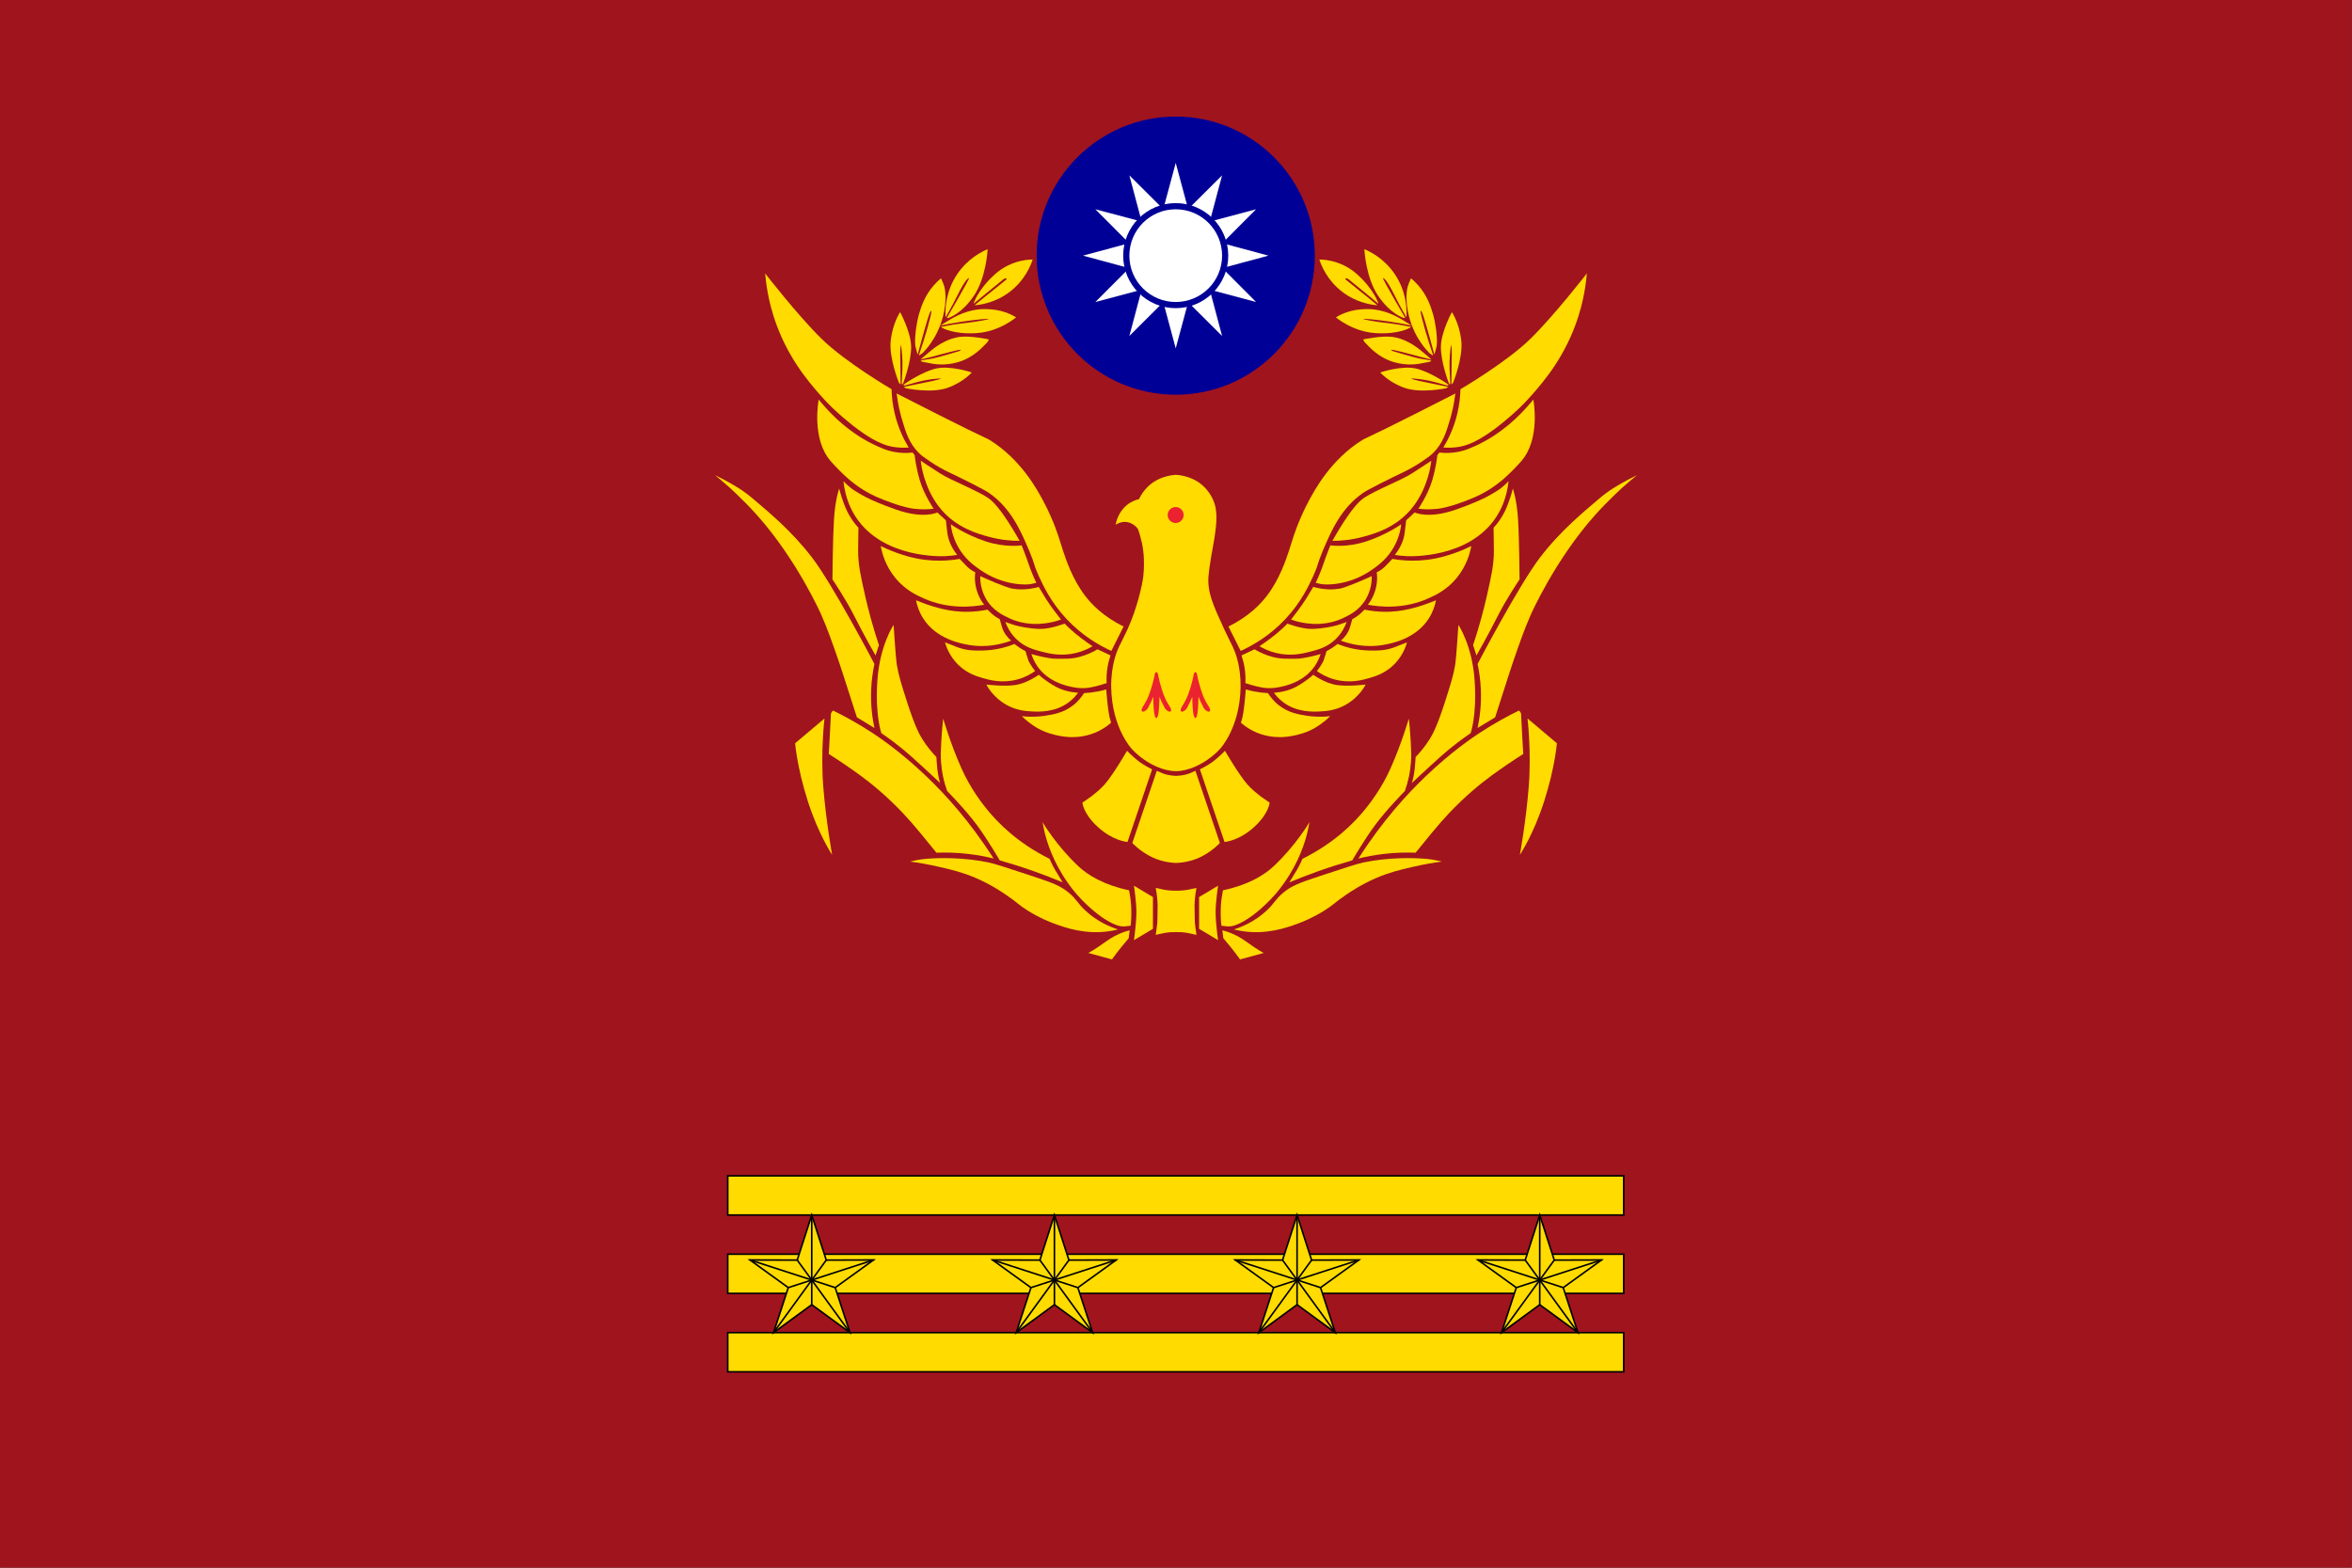 ﻿<?xml version="1.0" encoding="UTF-8" standalone="no"?>
<!-- Creator: CorelDRAW -->

<svg
   xmlns:dc="http://purl.org/dc/elements/1.1/"
   xmlns:cc="http://creativecommons.org/ns#"
   xmlns:rdf="http://www.w3.org/1999/02/22-rdf-syntax-ns#"
   xmlns:svg="http://www.w3.org/2000/svg"
   xmlns="http://www.w3.org/2000/svg"
   xmlns:sodipodi="http://sodipodi.sourceforge.net/DTD/sodipodi-0.dtd"
   xmlns:inkscape="http://www.inkscape.org/namespaces/inkscape"
   xml:space="preserve"
   x="-1488.186"
   y="992.124"
   width="750"
   height="500"
   viewBox="-16535 0 8333.106 5555.757"
   id="svg2"
   version="1.1"
   inkscape:version="0.92.1 r15371"
   sodipodi:docname="警察機關首長旗-三線四星.svg"
   inkscape:export-filename="C:\"
   inkscape:export-xdpi="48.383999"
   inkscape:export-ydpi="48.383999"><rect x="-16535" y="0" width="8333.106" height="5555.757" fill="#333333" stroke="none"/><sodipodi:namedview
     pagecolor="#ffffff"
     bordercolor="#666666"
     borderopacity="1"
     objecttolerance="10"
     gridtolerance="10"
     guidetolerance="10"
     inkscape:pageopacity="0"
     inkscape:pageshadow="2"
     inkscape:window-width="1920"
     inkscape:window-height="1027"
     id="namedview176"
     showgrid="false"
     inkscape:zoom="1"
     inkscape:cx="264.26027"
     inkscape:cy="247.24232"
     inkscape:window-x="-8"
     inkscape:window-y="-8"
     inkscape:window-maximized="1"
     inkscape:current-layer="svg2"
     fit-margin-top="0"
     fit-margin-left="0"
     fit-margin-right="0"
     fit-margin-bottom="0" /><defs
     id="defs4"><style
       type="text/css"
       id="style6">
   
    .str2 {stroke:#1F1A17;stroke-width:3}
    .str3 {stroke:#1F1A17;stroke-width:3}
    .str1 {stroke:#9D2A35;stroke-width:28}
    .str0 {stroke:#9D2A35;stroke-width:79}
    .fil4 {fill:none}
    .fil3 {fill:#FFFFFF}
    .fil1 {fill:#FCDB00}
    .fil2 {fill:#282175}
    .fil0 {fill:#9D2A35}
   
  </style><style
       id="style6-4"
       type="text/css">
   
    .str1 {stroke:#9D2A35;stroke-width:39}
    .str0 {stroke:#9D2A35;stroke-width:98}
    .fil3 {fill:#FFFFFF}
    .fil1 {fill:#FCDB00}
    .fil2 {fill:#282175}
    .fil0 {fill:#9D2A35}
   
  </style><clipPath
       id="clipPath26"
       clipPathUnits="userSpaceOnUse"><path
         inkscape:connector-curvature="0"
         id="path24"
         d="M 0,841.89 H 595.28 V 0 H 0 Z" /></clipPath></defs><g
     id="¥ªÁJ"
     transform="translate(-1.051,-16491.243)" /><g
     id="¥kÁJ"
     transform="translate(-1.051,-16491.243)" /><g
     id="¥ª¸­"
     transform="translate(-1.051,-16491.243)" /><g
     id="¥k¸­"
     transform="translate(-1.051,-16491.243)" /><g
     id="§ô±a"
     transform="translate(-1.051,-16491.243)" /><g
     id="§À¦Ð"
     transform="translate(-1.051,-16491.243)" /><g
     id="¥k¯Í"
     transform="translate(-1.051,-16491.243)" /><g
     id="¥ª¯Í"
     transform="translate(-1.051,-16491.243)" /><g
     id="ÂF¨­"
     transform="translate(-1.051,-16491.243)" /><rect
     style="fill:#a0141e;fill-opacity:1"
     height="5555.757"
     width="8333.636"
     y="0"
     x="-16536.051"
     class="fil0"
     id="79241400" /><g
     id="g3444"
     transform="matrix(0.252,0,0,0.252,-12369.359,0)"><rect
       id="78811672"
       class="fil1 str2"
       x="-6299"
       y="16536"
       width="12598"
       height="551"
       style="fill:#ffdb00;fill-opacity:1;stroke:#000000;stroke-width:22.223;stroke-miterlimit:4;stroke-opacity:1;stroke-dasharray:none" /><rect
       id="78811760"
       class="fil1 str2"
       x="-6299"
       y="17638"
       width="12598"
       height="551"
       style="fill:#ffdb00;fill-opacity:1;stroke:#000000;stroke-width:22.223;stroke-miterlimit:4;stroke-opacity:1;stroke-dasharray:none" /><rect
       id="78811848"
       class="fil1 str2"
       x="-6299"
       y="18741"
       width="12598"
       height="551"
       style="fill:#ffdb00;fill-opacity:1;stroke:#000000;stroke-width:22.223;stroke-miterlimit:4;stroke-opacity:1;stroke-dasharray:none" /><g
       id="g138"
       style="fill:#ffdb00;fill-opacity:1;stroke:#000000;stroke-width:22.223;stroke-miterlimit:4;stroke-opacity:1;stroke-dasharray:none"><path
         id="78811936"
         class="fil1 str2"
         d="m -5118,17087 204,634 665,-2 -539,389 207,633 -537,-393 -537,393 207,-633 -539,-389 665,2 204,-634 z"
         style="fill:#ffdb00;fill-opacity:1;stroke:#000000;stroke-width:22.223;stroke-miterlimit:4;stroke-opacity:1;stroke-dasharray:none"
         inkscape:connector-curvature="0" /><g
         id="g141"
         style="fill:#ffdb00;fill-opacity:1;stroke:#000000;stroke-width:22.223;stroke-miterlimit:4;stroke-opacity:1;stroke-dasharray:none"><path
           id="78812024"
           class="fil4 str2"
           d="m -5118,17087 0,1261"
           style="fill:#ffdb00;fill-opacity:1;stroke:#000000;stroke-width:22.223;stroke-miterlimit:4;stroke-opacity:1;stroke-dasharray:none"
           inkscape:connector-curvature="0" /><path
           id="78812112"
           class="fil4 str2"
           d="m -5987,17719 1199,389"
           style="fill:#ffdb00;fill-opacity:1;stroke:#000000;stroke-width:22.223;stroke-miterlimit:4;stroke-opacity:1;stroke-dasharray:none"
           inkscape:connector-curvature="0" /><path
           id="78812200"
           class="fil4 str2"
           d="m -5655,18740 741,-1019"
           style="fill:#ffdb00;fill-opacity:1;stroke:#000000;stroke-width:22.223;stroke-miterlimit:4;stroke-opacity:1;stroke-dasharray:none"
           inkscape:connector-curvature="0" /><path
           id="78812288"
           class="fil4 str2"
           d="m -4581,18740 -741,-1019"
           style="fill:#ffdb00;fill-opacity:1;stroke:#000000;stroke-width:22.223;stroke-miterlimit:4;stroke-opacity:1;stroke-dasharray:none"
           inkscape:connector-curvature="0" /><path
           id="78812376"
           class="fil4 str2"
           d="m -4249,17719 -1199,389"
           style="fill:#ffdb00;fill-opacity:1;stroke:#000000;stroke-width:22.223;stroke-miterlimit:4;stroke-opacity:1;stroke-dasharray:none"
           inkscape:connector-curvature="0" /></g></g><g
       id="g148"
       style="fill:#ffdb00;fill-opacity:1;stroke:#000000;stroke-width:22.223;stroke-miterlimit:4;stroke-opacity:1;stroke-dasharray:none"><g
         id="g150"
         style="fill:#ffdb00;fill-opacity:1;stroke:#000000;stroke-width:22.223;stroke-miterlimit:4;stroke-opacity:1;stroke-dasharray:none"><path
           id="79239992"
           class="fil1 str3"
           d="m -1706,17087 c 68,211 136,422 204,634 222,-1 443,-2 665,-2 -180,129 -359,259 -539,389 69,211 138,422 207,633 -179,-131 -358,-262 -537,-393 -179,131 -358,262 -537,393 69,-211 138,-422 207,-633 -180,-130 -359,-260 -539,-389 222,0 443,1 665,2 68,-212 136,-423 204,-634 z"
           style="fill:#ffdb00;fill-opacity:1;stroke:#000000;stroke-width:22.223;stroke-miterlimit:4;stroke-opacity:1;stroke-dasharray:none"
           inkscape:connector-curvature="0" /><path
           id="79240168"
           class="fil4 str3"
           d="m -1706,17087 c 0,420 0,840 0,1261"
           style="fill:#ffdb00;fill-opacity:1;stroke:#000000;stroke-width:22.223;stroke-miterlimit:4;stroke-opacity:1;stroke-dasharray:none"
           inkscape:connector-curvature="0" /><path
           id="79240344"
           class="fil4 str3"
           d="m -2575,17719 c 400,130 799,259 1199,389"
           style="fill:#ffdb00;fill-opacity:1;stroke:#000000;stroke-width:22.223;stroke-miterlimit:4;stroke-opacity:1;stroke-dasharray:none"
           inkscape:connector-curvature="0" /><path
           id="79240520"
           class="fil4 str3"
           d="m -2243,18740 c 247,-340 494,-679 741,-1019"
           style="fill:#ffdb00;fill-opacity:1;stroke:#000000;stroke-width:22.223;stroke-miterlimit:4;stroke-opacity:1;stroke-dasharray:none"
           inkscape:connector-curvature="0" /><path
           id="79240696"
           class="fil4 str3"
           d="m -1169,18740 c -247,-340 -494,-679 -741,-1019"
           style="fill:#ffdb00;fill-opacity:1;stroke:#000000;stroke-width:22.223;stroke-miterlimit:4;stroke-opacity:1;stroke-dasharray:none"
           inkscape:connector-curvature="0" /><path
           id="79240872"
           class="fil4 str3"
           d="m -837,17719 c -400,130 -799,259 -1199,389"
           style="fill:#ffdb00;fill-opacity:1;stroke:#000000;stroke-width:22.223;stroke-miterlimit:4;stroke-opacity:1;stroke-dasharray:none"
           inkscape:connector-curvature="0" /></g><g
         id="g158"
         style="fill:#ffdb00;fill-opacity:1;stroke:#000000;stroke-width:22.223;stroke-miterlimit:4;stroke-opacity:1;stroke-dasharray:none"><path
           id="79239904"
           class="fil1 str3"
           d="m 1706,17087 c 68,211 136,422 204,634 222,-1 444,-2 665,-2 -180,129 -359,259 -539,389 69,211 138,422 207,633 -179,-131 -358,-262 -537,-393 -179,131 -358,262 -537,393 69,-211 138,-422 207,-633 -180,-130 -359,-260 -539,-389 222,0 443,1 665,2 68,-212 136,-423 204,-634 z"
           style="fill:#ffdb00;fill-opacity:1;stroke:#000000;stroke-width:22.223;stroke-miterlimit:4;stroke-opacity:1;stroke-dasharray:none"
           inkscape:connector-curvature="0" /><path
           id="79240080"
           class="fil4 str3"
           d="m 1706,17087 c 0,420 0,840 0,1261"
           style="fill:#ffdb00;fill-opacity:1;stroke:#000000;stroke-width:22.223;stroke-miterlimit:4;stroke-opacity:1;stroke-dasharray:none"
           inkscape:connector-curvature="0" /><path
           id="79240256"
           class="fil4 str3"
           d="m 837,17719 c 400,130 799,259 1199,389"
           style="fill:#ffdb00;fill-opacity:1;stroke:#000000;stroke-width:22.223;stroke-miterlimit:4;stroke-opacity:1;stroke-dasharray:none"
           inkscape:connector-curvature="0" /><path
           id="79240432"
           class="fil4 str3"
           d="m 1169,18740 c 247,-340 494,-679 741,-1019"
           style="fill:#ffdb00;fill-opacity:1;stroke:#000000;stroke-width:22.223;stroke-miterlimit:4;stroke-opacity:1;stroke-dasharray:none"
           inkscape:connector-curvature="0" /><path
           id="79240608"
           class="fil4 str3"
           d="m 2243,18740 c -247,-340 -494,-679 -741,-1019"
           style="fill:#ffdb00;fill-opacity:1;stroke:#000000;stroke-width:22.223;stroke-miterlimit:4;stroke-opacity:1;stroke-dasharray:none"
           inkscape:connector-curvature="0" /><path
           id="79240784"
           class="fil4 str3"
           d="m 2575,17719 c -400,130 -799,259 -1199,389"
           style="fill:#ffdb00;fill-opacity:1;stroke:#000000;stroke-width:22.223;stroke-miterlimit:4;stroke-opacity:1;stroke-dasharray:none"
           inkscape:connector-curvature="0" /></g></g><g
       id="g166"
       style="fill:#ffdb00;fill-opacity:1;stroke:#000000;stroke-width:22.223;stroke-miterlimit:4;stroke-opacity:1;stroke-dasharray:none"><path
         id="78812728"
         class="fil1 str2"
         d="m 5118,17087 204,634 665,-2 -539,389 207,633 -537,-393 -537,393 207,-633 -539,-389 665,2 204,-634 z"
         style="fill:#ffdb00;fill-opacity:1;stroke:#000000;stroke-width:22.223;stroke-miterlimit:4;stroke-opacity:1;stroke-dasharray:none"
         inkscape:connector-curvature="0" /><g
         id="g169"
         style="fill:#ffdb00;fill-opacity:1;stroke:#000000;stroke-width:22.223;stroke-miterlimit:4;stroke-opacity:1;stroke-dasharray:none"><path
           id="78812816"
           class="fil4 str2"
           d="m 5118,17087 0,1261"
           style="fill:#ffdb00;fill-opacity:1;stroke:#000000;stroke-width:22.223;stroke-miterlimit:4;stroke-opacity:1;stroke-dasharray:none"
           inkscape:connector-curvature="0" /><path
           id="78812904"
           class="fil4 str2"
           d="m 4249,17719 1199,389"
           style="fill:#ffdb00;fill-opacity:1;stroke:#000000;stroke-width:22.223;stroke-miterlimit:4;stroke-opacity:1;stroke-dasharray:none"
           inkscape:connector-curvature="0" /><path
           id="78812992"
           class="fil4 str2"
           d="m 4581,18740 741,-1019"
           style="fill:#ffdb00;fill-opacity:1;stroke:#000000;stroke-width:22.223;stroke-miterlimit:4;stroke-opacity:1;stroke-dasharray:none"
           inkscape:connector-curvature="0" /><path
           id="78813080"
           class="fil4 str2"
           d="M 5655,18740 4914,17721"
           style="fill:#ffdb00;fill-opacity:1;stroke:#000000;stroke-width:22.223;stroke-miterlimit:4;stroke-opacity:1;stroke-dasharray:none"
           inkscape:connector-curvature="0" /><path
           id="78813168"
           class="fil4 str2"
           d="m 5987,17719 -1199,389"
           style="fill:#ffdb00;fill-opacity:1;stroke:#000000;stroke-width:22.223;stroke-miterlimit:4;stroke-opacity:1;stroke-dasharray:none"
           inkscape:connector-curvature="0" /></g></g></g><g
     transform="matrix(25.261,0,0,-25.261,-19887.099,17557.825)"
     inkscape:label="新警服初樣設計說明"
     id="g18"><g
       id="g1412"><g
         id="g1262"><g
           style="fill:#ffdb00;fill-opacity:1"
           transform="translate(300.363,586.917)"
           id="g120"><path
             inkscape:connector-curvature="0"
             id="path122"
             style="fill:#ffdb00;fill-opacity:1;fill-rule:nonzero;stroke:none"
             d="m 0,0 c -0.784,-0.336 -0.801,-0.343 -0.801,-0.343 -0.375,-0.158 -0.967,-0.325 -1.908,-0.37 -0.942,0.045 -1.534,0.212 -1.91,0.37 0,0 -0.016,0.007 -0.8,0.343 l -3.432,-10.123 c 0,0 1.03,-1.144 2.717,-1.973 1.54,-0.757 3.135,-0.823 3.403,-0.828 v -0.001 h 0.022 0.021 v 0 c 0.268,0.006 1.863,0.072 3.403,0.829 1.687,0.829 2.717,1.973 2.717,1.973 z" /></g><g
           style="fill:#ffdb00;fill-opacity:1"
           transform="translate(300.24,568.088)"
           id="g124"><path
             inkscape:connector-curvature="0"
             id="path126"
             style="fill:#ffdb00;fill-opacity:1;fill-rule:nonzero;stroke:none"
             d="M 0,0 C 0,0.96 0.267,2.401 0.267,2.401 -0.594,2.212 -0.688,2.19 -0.8,2.168 -1.211,2.086 -1.81,2.002 -2.588,2.009 -3.368,2.002 -3.966,2.086 -4.377,2.168 -4.488,2.19 -4.583,2.212 -5.443,2.401 c 0,0 0.266,-1.441 0.266,-2.401 0,-0.96 -0.044,-2.532 -0.044,-2.532 L -5.443,-4.19 c 0.153,0.038 0.384,0.093 0.666,0.152 0.583,0.122 0.905,0.19 1.336,0.22 0.291,0.019 0.632,0.021 0.8,0.021 v 0 h 0.053 0.052 v 0 c 0.167,0 0.509,-0.002 0.801,-0.021 0.43,-0.03 0.753,-0.098 1.335,-0.22 0.282,-0.059 0.512,-0.114 0.667,-0.152 L 0.044,-2.532 C 0.044,-2.532 0,-0.96 0,0" /></g><g
           style="fill:#ffdb00;fill-opacity:1"
           transform="translate(306.339,602.149)"
           id="g128"><path
             inkscape:connector-curvature="0"
             id="path130"
             style="fill:#ffdb00;fill-opacity:1;fill-rule:nonzero;stroke:none"
             d="m 0,0 c -0.435,1.894 -1.016,2.618 -1.927,4.606 -1.589,3.465 -2.386,5.206 -2.219,7.455 0.091,1.239 0.568,3.863 0.741,4.811 0.02,0.116 0.131,0.717 0.231,1.524 0.061,0.485 0.111,0.883 0.13,1.356 0.014,0.344 0.046,1.137 -0.098,1.897 -0.254,1.347 -1.001,2.261 -1.263,2.576 -1.568,1.875 -3.84,2.042 -4.31,2.067 -0.471,-0.025 -2.744,-0.192 -4.31,-2.067 -0.173,-0.206 -0.552,-0.67 -0.865,-1.343 -0.406,-0.094 -1.056,-0.305 -1.696,-0.826 -1.209,-0.985 -1.513,-2.366 -1.588,-2.779 0.208,0.142 0.702,0.432 1.361,0.407 0.869,-0.033 1.465,-0.593 1.763,-0.956 0.053,-0.146 0.113,-0.319 0.182,-0.535 0,0 0.196,-0.618 0.389,-1.457 0.15,-0.654 0.431,-2.335 0.194,-4.675 -0.102,-1.009 -0.84,-4.447 -2.219,-7.455 -0.912,-1.988 -1.493,-2.712 -1.927,-4.606 -0.11,-0.478 -0.389,-1.81 -0.359,-3.526 0.104,-5.744 2.917,-8.674 2.917,-8.674 2.16,-2.271 4.68,-3.089 6.195,-3.089 1.445,0 3.993,0.849 6.119,3.089 0,0 2.814,2.936 2.917,8.674 C 0.39,-1.81 0.109,-0.478 0,0" /></g><g
           style="fill:#ffdb00;fill-opacity:1"
           transform="translate(300.992,587.124)"
           id="g132"><path
             inkscape:connector-curvature="0"
             id="path134"
             style="fill:#ffdb00;fill-opacity:1;fill-rule:nonzero;stroke:none"
             d="m 0,0 c 0,0 1.145,0.543 1.974,1.201 0.829,0.658 1.544,1.401 1.544,1.401 0,0 1.916,-3.317 3.117,-4.689 1.2,-1.373 3.145,-2.574 3.145,-2.574 0,0 -0.086,-1.544 -2.202,-3.46 -2.116,-1.916 -4.06,-2.059 -4.06,-2.059 L 3.46,-10.208 Z" /></g><g
           style="fill:#ffdb00;fill-opacity:1"
           transform="translate(304.996,607.169)"
           id="g136"><path
             inkscape:connector-curvature="0"
             id="path138"
             style="fill:#ffdb00;fill-opacity:1;fill-rule:nonzero;stroke:none"
             d="m 0,0 c 2.896,1.412 4.529,3.17 5.404,4.318 1.762,2.31 2.67,5.054 3.088,6.319 0.405,1.224 0.746,2.572 1.659,4.661 0.161,0.367 0.578,1.305 1.086,2.26 0.851,1.594 3.127,5.862 7.55,8.607 0.284,0.176 -0.003,-0.014 3.116,1.515 2.609,1.278 5.047,2.521 9.923,5.005 -0.181,-1.535 -0.488,-2.771 -0.743,-3.632 -0.54,-1.825 -1.013,-3.355 -2.345,-4.69 -0.386,-0.387 -0.754,-0.639 -1.487,-1.144 -2.026,-1.393 -3.226,-1.747 -5.977,-3.174 -1.334,-0.691 -2,-1.037 -2.401,-1.315 -3.08,-2.133 -4.474,-5.342 -5.69,-8.235 C 12.392,8.615 12.676,8.803 11.952,7.206 11.314,5.797 10.208,3.406 7.978,1.029 5.807,-1.284 3.454,-2.642 1.716,-3.432 Z" /></g><g
           style="fill:#ffdb00;fill-opacity:1"
           transform="translate(319.579,619.179)"
           id="g140"><path
             inkscape:connector-curvature="0"
             id="path142"
             style="fill:#ffdb00;fill-opacity:1;fill-rule:nonzero;stroke:none"
             d="m 0,0 c 0,0 2.631,4.861 4.433,6.034 1.801,1.172 5.204,2.459 6.719,3.431 1.516,0.973 2.717,1.773 2.717,1.773 C 13.773,10.417 13.565,9.291 13.083,8.025 12.825,7.35 12.227,5.821 10.952,4.347 8.73,1.776 5.849,0.99 4.318,0.572 2.529,0.083 0.996,-0.002 0,0" /></g><g
           style="fill:#ffdb00;fill-opacity:1"
           transform="translate(317.234,613.288)"
           id="g144"><path
             inkscape:connector-curvature="0"
             id="path146"
             style="fill:#ffdb00;fill-opacity:1;fill-rule:nonzero;stroke:none"
             d="m 0,0 c 0,0 0.658,1.373 1.087,2.66 0.429,1.286 0.973,2.602 0.973,2.602 0,0 2.258,-0.372 5.089,0.571 2.831,0.944 4.832,2.374 4.832,2.374 0,0 -0.054,-1.454 -1.002,-3.152 C 10.063,3.414 8.867,2.529 8.007,1.916 4.624,-0.496 1.252,-0.277 0.772,-0.171 0.747,-0.166 0,0 0,0" /></g><g
           style="fill:#ffdb00;fill-opacity:1"
           transform="translate(313.774,608.141)"
           id="g148-0"><path
             inkscape:connector-curvature="0"
             id="path150"
             style="fill:#ffdb00;fill-opacity:1;fill-rule:nonzero;stroke:none"
             d="m 0,0 c 0,0 1.487,1.887 2.059,2.831 0.572,0.943 1.058,1.744 1.058,1.744 1.659,-0.457 2.93,-0.379 3.775,-0.228 0,0 0.951,0.169 4.432,1.744 C 11.334,5.445 11.262,4.163 10.495,2.859 9.557,1.264 8.145,0.601 7.292,0.2 5.088,-0.836 3.065,-0.632 2.288,-0.543 1.324,-0.434 0.542,-0.199 0,0" /></g><g
           style="fill:#ffdb00;fill-opacity:1"
           transform="translate(309.343,604.395)"
           id="g152"><path
             inkscape:connector-curvature="0"
             id="path154"
             style="fill:#ffdb00;fill-opacity:1;fill-rule:nonzero;stroke:none"
             d="m 0,0 c 0,0 1.344,0.887 2.401,1.773 1.059,0.887 1.516,1.401 1.516,1.401 0,0 2.002,-0.772 3.46,-0.743 1.459,0.028 2.975,0.343 3.603,0.543 0.629,0.2 1.258,0.429 1.258,0.429 C 12.018,2.805 11.571,1.841 10.666,0.972 9.477,-0.169 8.174,-0.498 6.977,-0.801 6.026,-1.041 4.356,-1.442 2.315,-0.943 1.304,-0.696 0.52,-0.306 0,0" /></g><g
           style="fill:#ffdb00;fill-opacity:1"
           transform="translate(306.826,603.109)"
           id="g156"><path
             inkscape:connector-curvature="0"
             id="path158"
             style="fill:#ffdb00;fill-opacity:1;fill-rule:nonzero;stroke:none"
             d="m 0,0 1.83,0.858 c 0,0 1.973,-1.258 4.175,-1.316 2.202,-0.057 2.287,0.029 3.117,0.172 0.829,0.143 1.973,0.477 1.973,0.477 -0.137,-0.436 -0.38,-1.056 -0.829,-1.707 C 8.843,-3.575 6.595,-4.141 5.891,-4.318 5.293,-4.468 4.238,-4.723 2.945,-4.518 1.953,-4.361 0.543,-3.889 0.543,-3.889 0.575,-3.293 0.562,-2.552 0.429,-1.716 0.323,-1.054 0.164,-0.478 0,0" /></g><g
           style="fill:#ffdb00;fill-opacity:1"
           transform="translate(337.537,640.454)"
           id="g160"><path
             inkscape:connector-curvature="0"
             id="path162"
             style="fill:#ffdb00;fill-opacity:1;fill-rule:nonzero;stroke:none"
             d="m 0,0 c 0,0 6.463,3.775 9.837,7.092 3.374,3.317 7.892,9.15 7.892,9.15 C 17.509,13.653 16.978,11.59 16.528,10.18 14.791,4.73 11.778,1.209 10.123,-0.686 8.428,-2.627 7.035,-3.784 6.005,-4.632 2.498,-7.519 0.648,-7.973 -0.4,-8.121 c -0.823,-0.116 -1.52,-0.097 -2.001,-0.057 0.662,1.089 1.454,2.668 1.944,4.69 C -0.137,-2.166 -0.022,-0.975 0,0" /></g><g
           style="fill:#ffdb00;fill-opacity:1"
           transform="translate(331.633,623.683)"
           id="g164"><path
             inkscape:connector-curvature="0"
             id="path166"
             style="fill:#ffdb00;fill-opacity:1;fill-rule:nonzero;stroke:none"
             d="m 0,0 c 0,0 1.329,1.93 1.93,3.946 0.6,2.016 0.729,3.56 0.729,3.56 l 0.3,0.387 c 0,0 1.931,-0.344 4.075,0.514 2.145,0.858 3.904,1.93 5.747,3.474 1.845,1.544 3.346,3.432 3.346,3.432 0,0 1.072,-5.533 -1.716,-8.665 C 12.854,4.9 11.499,3.673 9.992,2.722 8.454,1.75 7.043,1.253 5.962,0.858 4.105,0.179 3.085,0.041 2.745,0 1.623,-0.135 0.673,-0.08 0,0" /></g><g
           style="fill:#ffdb00;fill-opacity:1"
           transform="translate(328.33,617.206)"
           id="g168"><path
             inkscape:connector-curvature="0"
             id="path170"
             style="fill:#ffdb00;fill-opacity:1;fill-rule:nonzero;stroke:none"
             d="m 0,0 c 0.871,1.107 1.195,2.068 1.329,2.745 0.083,0.419 0.258,2.102 0.258,2.102 l 1.2,1.115 c 0,0 1.888,-0.986 5.877,0.429 3.989,1.415 4.976,2.187 5.705,2.616 0.729,0.429 1.587,1.33 1.587,1.33 C 15.688,7.836 14.793,6.177 14.197,5.275 10.389,-0.484 2.279,-0.204 1.63,-0.172 0.944,-0.138 0.38,-0.062 0,0" /></g><g
           style="fill:#ffdb00;fill-opacity:1"
           transform="translate(325.799,614.761)"
           id="g172"><path
             inkscape:connector-curvature="0"
             id="path174"
             style="fill:#ffdb00;fill-opacity:1;fill-rule:nonzero;stroke:none"
             d="M 0,0 C 0,0 0.687,0.343 1.115,0.772 1.544,1.201 2.188,1.888 2.188,1.888 4.215,1.537 5.896,1.62 7.034,1.759 8.854,1.981 10.235,2.465 11.023,2.745 11.945,3.073 12.7,3.416 13.254,3.689 13.085,2.743 12.617,0.891 11.152,-0.858 9.783,-2.491 8.241,-3.202 7.249,-3.646 3.761,-5.207 0.416,-4.852 -1.244,-4.546 -0.838,-4.008 -0.184,-2.976 0,-1.544 0.076,-0.952 0.054,-0.426 0,0" /></g><g
           style="fill:#ffdb00;fill-opacity:1"
           transform="translate(320.767,605.182)"
           id="g176"><path
             inkscape:connector-curvature="0"
             id="path178"
             style="fill:#ffdb00;fill-opacity:1;fill-rule:nonzero;stroke:none"
             d="M 0,0 C 0.675,0.587 1,1.16 1.172,1.587 1.239,1.755 1.361,2.178 1.601,3.017 1.666,3.049 1.759,3.098 1.869,3.162 2,3.237 2.318,3.429 2.702,3.76 2.773,3.822 2.955,3.997 3.316,4.346 5.235,3.959 6.797,4.013 7.849,4.132 c 2.302,0.26 4.358,1.078 5.419,1.501 0.03,0.012 0.054,0.022 0.071,0.029 C 13.219,5.039 12.966,4.131 12.381,3.188 10.522,0.189 6.989,-0.42 5.947,-0.601 3.341,-1.052 1.176,-0.443 0,0" /></g><g
           style="fill:#ffdb00;fill-opacity:1"
           transform="translate(317.406,600.907)"
           id="g180"><path
             inkscape:connector-curvature="0"
             id="path182"
             style="fill:#ffdb00;fill-opacity:1;fill-rule:nonzero;stroke:none"
             d="m 0,0 c 0,0 0.743,0.972 0.943,1.515 0.201,0.544 0.401,1.287 0.401,1.287 0,0 0.372,0.172 0.801,0.458 0.428,0.285 0.743,0.543 0.743,0.543 1.086,-0.432 2.617,-0.876 4.461,-0.915 0.965,-0.02 2.08,-0.044 3.375,0.4 0,0 0.14,0.049 1.915,0.744 C 12.443,3.352 11.965,2.048 10.78,0.886 9.53,-0.34 8.179,-0.734 7.263,-1.001 6.376,-1.26 4.545,-1.768 2.373,-1.144 1.306,-0.837 0.506,-0.357 0,0" /></g><g
           style="fill:#ffdb00;fill-opacity:1"
           transform="translate(311.373,597.876)"
           id="g184"><path
             inkscape:connector-curvature="0"
             id="path186"
             style="fill:#ffdb00;fill-opacity:1;fill-rule:nonzero;stroke:none"
             d="m 0,0 c 0,0 1.601,0.028 3.06,0.801 1.458,0.772 2.459,1.715 2.459,1.715 0,0 1.601,-1.172 3.231,-1.43 1.63,-0.257 4.117,0.058 4.117,0.058 0,0 -0.869,-1.852 -3.029,-2.962 C 8.48,-2.515 7.278,-2.591 6.434,-2.631 5.47,-2.677 3.146,-2.788 1.2,-1.258 0.633,-0.812 0.245,-0.342 0,0" /></g><g
           style="fill:#ffdb00;fill-opacity:1"
           transform="translate(307.427,598.333)"
           id="g188"><path
             inkscape:connector-curvature="0"
             id="path190"
             style="fill:#ffdb00;fill-opacity:1;fill-rule:nonzero;stroke:none"
             d="M 0,0 C 0,0 -0.114,-1.544 -0.258,-2.631 -0.327,-3.16 -0.4,-3.79 -0.658,-4.575 -0.67,-4.612 -0.68,-4.642 -0.687,-4.661 c 0.342,-0.303 0.853,-0.704 1.534,-1.069 1.724,-0.922 3.324,-0.955 4.014,-0.961 0,0 2.656,-0.024 4.976,1.372 0.794,0.478 1.515,1.115 1.515,1.115 0.204,0.181 0.369,0.34 0.486,0.458 C 10.465,-3.907 9.34,-3.808 8.578,-3.689 7.439,-3.511 6.036,-3.293 4.689,-2.259 3.897,-1.651 3.402,-0.974 3.116,-0.515 2.543,-0.487 1.898,-0.419 1.201,-0.286 0.77,-0.204 0.368,-0.105 0,0" /></g><g
           style="fill:#ffdb00;fill-opacity:1"
           transform="translate(342.184,621.024)"
           id="g192"><path
             inkscape:connector-curvature="0"
             id="path194"
             style="fill:#ffdb00;fill-opacity:1;fill-rule:nonzero;stroke:none"
             d="m 0,0 c 0,0 0.901,0.9 1.588,2.316 0.685,1.415 1.115,3.174 1.115,3.174 0,0 0.558,-1.544 0.729,-4.332 0.172,-2.788 0.214,-8.407 0.214,-8.407 0,0 -1.887,-2.788 -3.088,-5.19 -1.201,-2.402 -2.959,-5.49 -2.959,-5.49 l -0.472,1.458 c 0.903,2.712 1.513,5.067 1.93,6.906 0.661,2.914 0.991,4.412 0.986,6.391 0,0 0,0.096 -0.043,3.174" /></g><g
           style="fill:#ffdb00;fill-opacity:1"
           transform="translate(339.94,601.908)"
           id="g196"><path
             inkscape:connector-curvature="0"
             id="path198"
             style="fill:#ffdb00;fill-opacity:1;fill-rule:nonzero;stroke:none"
             d="m 0,0 c 0,0 5.776,11.038 8.75,14.927 2.974,3.889 6.349,6.577 8.063,8.064 1.716,1.487 2.975,2.116 3.661,2.516 0.686,0.4 1.887,0.972 1.887,0.972 -0.525,-0.419 -1.21,-0.985 -1.987,-1.68 0,0 -2.048,-1.829 -3.961,-3.982 C 10.826,14.529 7.492,6.978 7.492,6.978 6.546,4.836 5.915,3.006 4.976,0.286 c 0,0 -0.509,-1.472 -2.517,-7.778 L 0,-8.979 c 0.306,1.424 0.553,3.277 0.457,5.433 C 0.398,-2.207 0.219,-1.015 0,0" /></g><g
           style="fill:#ffdb00;fill-opacity:1"
           transform="translate(346.945,594.259)"
           id="g200"><path
             inkscape:connector-curvature="0"
             id="path202"
             style="fill:#ffdb00;fill-opacity:1;fill-rule:nonzero;stroke:none"
             d="m 0,0 4.117,-3.475 c 0,0 -0.257,-3.345 -1.758,-8.064 -1.502,-4.718 -3.431,-7.591 -3.431,-7.591 0,0 0.857,4.675 1.244,9.565 C 0.558,-4.675 0,0 0,0" /></g><g
           style="fill:#ffdb00;fill-opacity:1"
           transform="translate(323.226,574.614)"
           id="g204"><path
             inkscape:connector-curvature="0"
             id="path206"
             style="fill:#ffdb00;fill-opacity:1;fill-rule:nonzero;stroke:none"
             d="m 0,0 c 3.366,5.284 6.838,9.055 9.437,11.538 3.598,3.44 6.642,5.481 7.505,6.048 2.141,1.408 4.072,2.441 5.577,3.174 0.061,-0.093 0.299,-0.245 0.299,-0.515 0,-0.343 0.301,-5.576 0.301,-5.576 0,0 -1.565,-0.986 -3.432,-2.3 C 18.36,11.435 16.56,10.104 14.455,8.106 13.082,6.805 12.106,5.708 11.495,5.019 10.772,4.203 9.846,3.063 8.021,0.815 6.725,0.865 5.221,0.837 3.56,0.643 2.241,0.49 1.049,0.258 0,0" /></g><g
           style="fill:#ffdb00;fill-opacity:1"
           transform="translate(313.531,571.268)"
           id="g208"><path
             inkscape:connector-curvature="0"
             id="path210"
             style="fill:#ffdb00;fill-opacity:1;fill-rule:nonzero;stroke:none"
             d="m 0,0 c 0,0 0.644,1.029 1.072,1.758 0.43,0.73 0.773,1.545 0.773,1.545 4.59,2.277 7.33,5.157 8.75,6.905 0.623,0.768 2.329,2.895 3.646,5.877 1.63,3.688 2.518,6.959 2.53,6.863 0.141,-1.118 0.424,-4.903 0.3,-5.963 -0.041,-0.643 -0.129,-1.381 -0.3,-2.187 -0.157,-0.743 -0.354,-1.403 -0.557,-1.973 0,0 -2.573,-2.617 -4.161,-4.761 C 10.466,5.919 8.836,3.088 8.836,3.088 7.333,2.662 5.756,2.166 4.118,1.587 2.666,1.074 1.293,0.541 0,0" /></g><g
           style="fill:#ffdb00;fill-opacity:1"
           transform="translate(305.768,564.663)"
           id="g212"><path
             inkscape:connector-curvature="0"
             id="path214"
             style="fill:#ffdb00;fill-opacity:1;fill-rule:nonzero;stroke:none"
             d="m 0,0 c 1.234,0.4 2.954,1.143 4.547,2.616 1.16,1.073 1.223,1.581 2.359,2.531 1.137,0.95 2.183,1.37 5.19,2.359 3.461,1.139 5.191,1.708 6.049,1.888 3.518,0.738 6.898,0.666 8.792,0.514 C 28.01,9.822 29.168,9.522 29.168,9.522 28.097,9.379 26.652,9.146 24.964,8.75 23.259,8.35 21.825,8.014 20.031,7.249 17.962,6.367 16.459,5.36 15.699,4.847 14.168,3.811 14.046,3.507 12.696,2.659 11.061,1.63 9.606,1.05 8.836,0.772 7.272,0.207 4.444,-0.779 1.03,-0.214 0.592,-0.142 0.235,-0.06 0,0" /></g><g
           style="fill:#ffdb00;fill-opacity:1"
           transform="translate(304.01,565.177)"
           id="g216"><path
             inkscape:connector-curvature="0"
             id="path218"
             style="fill:#ffdb00;fill-opacity:1;fill-rule:nonzero;stroke:none"
             d="m 0,0 c -0.094,0.804 -0.143,1.766 -0.072,2.845 0.051,0.791 0.158,1.506 0.286,2.131 3.53,0.747 5.762,2.119 7.077,3.345 3.132,2.917 5.062,6.22 5.062,6.22 -0.1,-0.591 -0.268,-1.426 -0.558,-2.402 C 11.439,10.939 10.417,7.894 7.849,4.761 7.623,4.485 6.499,3.129 4.718,1.716 4.387,1.453 2.254,-0.215 0.857,-0.086 0.771,-0.078 -0.058,0.006 -0.058,0.006 -0.058,0.006 -0.04,0.004 0,0" /></g><g
           style="fill:#ffdb00;fill-opacity:1"
           transform="translate(304.138,564.534)"
           id="g220"><path
             inkscape:connector-curvature="0"
             id="path222"
             style="fill:#ffdb00;fill-opacity:1;fill-rule:nonzero;stroke:none"
             d="m 0,0 c 0,0 1.587,-0.3 3.303,-1.544 1.716,-1.244 2.359,-1.544 2.359,-1.544 0,0 0.046,-0.031 0.129,-0.086 -1.102,-0.3 -2.202,-0.6 -3.303,-0.901 C 2.067,-3.488 1.61,-2.886 1.115,-2.273 0.79,-1.87 0.465,-1.484 0.144,-1.115 0.096,-0.743 0.048,-0.372 0,0" /></g><g
           style="fill:#ffdb00;fill-opacity:1"
           transform="translate(300.878,569.209)"
           id="g224"><path
             inkscape:connector-curvature="0"
             id="path226"
             style="fill:#ffdb00;fill-opacity:1;fill-rule:nonzero;stroke:none"
             d="m 0,0 2.659,1.587 c 0,0 -0.343,-2.273 -0.343,-3.732 0,-1.458 0.343,-3.903 0.343,-3.903 L 0,-4.461 Z" /></g><g
           style="fill:#ffdb00;fill-opacity:1"
           transform="translate(330.731,585.208)"
           id="g228"><path
             inkscape:connector-curvature="0"
             id="path230"
             style="fill:#ffdb00;fill-opacity:1;fill-rule:nonzero;stroke:none"
             d="m 0,0 c 0.229,0.807 0.334,1.47 0.386,1.93 0.08,0.696 0.131,1.712 0.132,1.716 0.533,0.55 1.288,1.408 2.013,2.574 0.292,0.469 0.974,1.622 2.102,5.147 0.81,2.533 1.216,3.8 1.458,5.362 0,0 0.128,0.821 0.429,5.447 0,0 1.93,-2.831 2.273,-7.764 C 9.137,9.479 8.235,6.992 8.235,6.992 6.901,6.083 5.862,5.265 5.147,4.675 4.354,4.021 3.721,3.443 2.488,2.316 1.439,1.358 0.586,0.556 0,0" /></g><g
           style="fill:#ffdb00;fill-opacity:1"
           transform="translate(335.879,641.369)"
           id="g232"><path
             inkscape:connector-curvature="0"
             id="path234"
             style="fill:#ffdb00;fill-opacity:1;fill-rule:nonzero;stroke:none"
             d="m 0,0 c 0,0 -1.087,2.86 -1.087,4.976 0,2.116 1.544,4.918 1.544,4.918 0,0 1.029,-1.487 1.315,-3.946 C 2.059,3.489 0.629,0 0.629,0 0.629,0 0.621,-0.008 0.386,-0.271 0.464,4.322 0.472,4.812 0.362,5.319 0.349,5.381 0.149,4.149 0.129,2.903 0.099,1.155 0.328,-0.221 0.172,-0.25 0.142,-0.255 0.092,-0.215 0,0" /></g><g
           style="fill:#ffdb00;fill-opacity:1"
           transform="translate(335.665,641.226)"
           id="g236"><path
             inkscape:connector-curvature="0"
             id="path238"
             style="fill:#ffdb00;fill-opacity:1;fill-rule:nonzero;stroke:none"
             d="m 0,0 c 0,0 -2.436,1.703 -4.42,2.141 -1.984,0.437 -4.96,-0.562 -4.96,-0.562 0,0 1.162,-1.361 3.403,-2.162 2.242,-0.801 5.835,-0.061 5.835,-0.061 0,0 0.01,0.006 0.31,0.193 C -4.156,0.419 -4.617,0.513 -5.068,0.73 -5.124,0.756 -3.924,0.705 -2.75,0.469 -1.104,0.138 0.134,-0.382 0.196,-0.228 0.208,-0.198 0.182,-0.138 0,0" /></g><g
           style="fill:#ffdb00;fill-opacity:1"
           transform="translate(333.144,645.558)"
           id="g240"><path
             inkscape:connector-curvature="0"
             id="path242"
             style="fill:#ffdb00;fill-opacity:1;fill-rule:nonzero;stroke:none"
             d="M 0,0 C -0.29,0.303 -0.669,0.732 -1.062,1.287 -1.581,2.019 -2.358,3.301 -2.82,5.104 -3.387,7.312 -3.16,9.055 -2.906,9.565 -2.912,9.557 -2.915,9.554 -2.917,9.554 c -0.013,0.007 0.112,0.307 0.375,0.901 0.251,-0.207 0.612,-0.53 0.998,-0.968 1.298,-1.474 1.777,-3.014 2.091,-4.061 0,0 0.401,-1.339 0.525,-3.142 C 1.131,1.43 1.073,1.038 1.019,0.783 c 0,0 -0.026,-0.12 -0.28,-1.04 0,0 -1.461,5.447 -1.749,5.962 C -1.092,5.851 -1.144,5.909 -1.171,5.899 -1.259,5.87 -1.071,5.117 -1.01,4.868 -0.418,2.48 0.429,0.064 0.558,-0.322 0.57,-0.361 0.451,-0.341 0.289,-0.214 0.192,-0.143 0.097,-0.072 0,0" /></g><g
           style="fill:#ffdb00;fill-opacity:1"
           transform="translate(332.49,644.164)"
           id="g244"><path
             inkscape:connector-curvature="0"
             id="path246"
             style="fill:#ffdb00;fill-opacity:1;fill-rule:nonzero;stroke:none"
             d="m 0,0 c -0.806,-0.196 -2.376,-0.455 -4.203,0.064 -2.379,0.676 -3.676,2.338 -3.989,2.617 -0.386,0.343 -0.386,0.6 -0.386,0.6 0,0 2.616,0.558 4.117,0.344 C -2.96,3.41 -1.587,2.596 -0.601,1.802 0.386,1.008 0.986,0.45 0.986,0.45 0.266,0.613 -0.312,0.759 -0.687,0.858 -1.6,1.098 -2.063,1.248 -3.088,1.501 -3.745,1.664 -4.648,1.885 -4.676,1.802 -4.687,1.769 -4.548,1.693 -4.418,1.63 -4.17,1.553 -3.798,1.44 -3.346,1.308 -1.993,0.915 -1.316,0.718 -0.601,0.579 0.362,0.392 0.942,0.368 0.943,0.257 0.945,0.154 0.439,0.062 0,0" /></g><g
           style="fill:#ffdb00;fill-opacity:1"
           transform="translate(329.573,650.448)"
           id="g248"><path
             inkscape:connector-curvature="0"
             id="path250"
             style="fill:#ffdb00;fill-opacity:1;fill-rule:nonzero;stroke:none"
             d="M 0,0 C 0,0 -1.822,0.515 -3.581,3.11 -5.34,5.705 -5.512,9.651 -5.512,9.651 -4.688,9.302 -2.738,8.344 -1.265,6.177 0.499,3.582 0.439,0.93 0.387,0.086 c -0.809,1.4 -1.394,2.536 -1.781,3.321 0,0 -1.076,2.185 -1.501,2.191 -10e-4,0 -10e-4,0 -0.003,-10e-4 C -3.022,5.521 0.215,0 0.215,0 Z" /></g><g
           style="fill:#ffdb00;fill-opacity:1"
           transform="translate(330.41,649.054)"
           id="g252"><path
             inkscape:connector-curvature="0"
             id="path254"
             style="fill:#ffdb00;fill-opacity:1;fill-rule:nonzero;stroke:none"
             d="m 0,0 c 0,0 -1.565,-0.943 -4.805,-0.729 -3.238,0.214 -5.533,2.209 -5.533,2.209 0,0 0.553,0.38 1.491,0.71 1.835,0.645 3.807,0.405 3.807,0.405 C -2.893,2.348 -1.307,1.339 -0.097,0.568 0.062,0.467 0.192,0.38 0.278,0.322 -0.426,0.476 -1.469,0.687 -2.745,0.879 -4.722,1.177 -6.514,1.316 -6.52,1.266 -6.524,1.228 -5.547,0.936 -2.531,0.601 -1.373,0.472 0.235,0.129 0.235,0.129 Z" /></g><g
           style="fill:#ffdb00;fill-opacity:1"
           transform="translate(325.885,652.228)"
           id="g256"><path
             inkscape:connector-curvature="0"
             id="path258"
             style="fill:#ffdb00;fill-opacity:1;fill-rule:nonzero;stroke:none"
             d="m 0,0 c -0.846,0.069 -2.88,0.349 -4.868,1.844 -2.193,1.648 -3.008,3.778 -3.268,4.569 0,0 2.861,0.142 5.32,-2.088 2.459,-2.231 2.973,-4.118 2.973,-4.118 0,0 -3.688,3.06 -4.146,3.403 -0.457,0.343 -0.572,0.086 -0.429,-0.028 0.536,-0.43 3.262,-2.615 3.66,-2.946 C -0.587,0.495 -0.343,0.29 -0.343,0.29 -0.208,0.176 -0.092,0.078 0,0" /></g><g
           style="fill:#ffdb00;fill-opacity:1"
           transform="translate(294.288,587.124)"
           id="g260"><path
             inkscape:connector-curvature="0"
             id="path262"
             style="fill:#ffdb00;fill-opacity:1;fill-rule:nonzero;stroke:none"
             d="m 0,0 c 0,0 -1.144,0.543 -1.973,1.201 -0.829,0.658 -1.545,1.401 -1.545,1.401 0,0 -1.915,-3.317 -3.116,-4.689 -1.201,-1.373 -3.146,-2.574 -3.146,-2.574 0,0 0.086,-1.544 2.202,-3.46 2.116,-1.916 4.06,-2.059 4.06,-2.059 0,0 0.021,-0.01 0.058,-0.028 z" /></g><g
           style="fill:#ffdb00;fill-opacity:1"
           transform="translate(290.284,607.169)"
           id="g264"><path
             inkscape:connector-curvature="0"
             id="path266"
             style="fill:#ffdb00;fill-opacity:1;fill-rule:nonzero;stroke:none"
             d="m 0,0 c -2.897,1.412 -4.53,3.17 -5.405,4.318 -1.761,2.31 -2.669,5.054 -3.088,6.319 -0.405,1.224 -0.745,2.572 -1.658,4.661 -0.161,0.367 -0.578,1.305 -1.087,2.26 -0.85,1.594 -3.127,5.862 -7.549,8.607 -0.285,0.176 0.003,-0.014 -3.117,1.515 -2.608,1.278 -5.047,2.521 -9.923,5.005 0.182,-1.535 0.489,-2.771 0.744,-3.632 0.54,-1.825 1.012,-3.355 2.345,-4.69 0.386,-0.387 0.753,-0.639 1.487,-1.144 2.026,-1.393 3.226,-1.747 5.976,-3.174 1.334,-0.691 2.001,-1.037 2.402,-1.315 3.08,-2.133 4.474,-5.342 5.69,-8.235 0.791,-1.88 0.507,-1.692 1.23,-3.289 0.639,-1.409 1.745,-3.8 3.975,-6.177 2.171,-2.313 4.523,-3.671 6.262,-4.461 z" /></g><g
           style="fill:#ffdb00;fill-opacity:1"
           transform="translate(275.701,619.179)"
           id="g268"><path
             inkscape:connector-curvature="0"
             id="path270"
             style="fill:#ffdb00;fill-opacity:1;fill-rule:nonzero;stroke:none"
             d="m 0,0 c 0,0 -2.631,4.861 -4.433,6.034 -1.801,1.172 -5.204,2.459 -6.719,3.431 -1.516,0.973 -2.717,1.773 -2.717,1.773 0.096,-0.821 0.304,-1.947 0.786,-3.213 0.258,-0.675 0.856,-2.204 2.131,-3.678 C -8.73,1.776 -5.849,0.99 -4.318,0.572 -2.529,0.083 -0.996,-0.002 0,0" /></g><g
           style="fill:#ffdb00;fill-opacity:1"
           transform="translate(278.045,613.288)"
           id="g272"><path
             inkscape:connector-curvature="0"
             id="path274"
             style="fill:#ffdb00;fill-opacity:1;fill-rule:nonzero;stroke:none"
             d="m 0,0 c 0,0 -0.658,1.373 -1.087,2.66 -0.429,1.286 -0.972,2.602 -0.972,2.602 0,0 -2.259,-0.372 -5.09,0.571 -2.831,0.944 -4.832,2.374 -4.832,2.374 0,0 0.054,-1.454 1.002,-3.152 0.915,-1.641 2.112,-2.526 2.972,-3.139 3.383,-2.412 6.755,-2.193 7.235,-2.087 C -0.747,-0.166 0,0 0,0" /></g><g
           style="fill:#ffdb00;fill-opacity:1"
           transform="translate(281.505,608.141)"
           id="g276"><path
             inkscape:connector-curvature="0"
             id="path278"
             style="fill:#ffdb00;fill-opacity:1;fill-rule:nonzero;stroke:none"
             d="M 0,0 C 0,0 -1.487,1.887 -2.059,2.831 -2.631,3.774 -3.117,4.575 -3.117,4.575 -4.776,4.118 -6.046,4.196 -6.892,4.347 c 0,0 -0.95,0.169 -4.432,1.744 -0.009,-0.646 0.063,-1.928 0.829,-3.232 0.939,-1.595 2.35,-2.258 3.203,-2.659 2.205,-1.036 4.226,-0.832 5.004,-0.743 C -1.324,-0.434 -0.542,-0.199 0,0" /></g><g
           style="fill:#ffdb00;fill-opacity:1"
           transform="translate(285.938,604.395)"
           id="g280"><path
             inkscape:connector-curvature="0"
             id="path282"
             style="fill:#ffdb00;fill-opacity:1;fill-rule:nonzero;stroke:none"
             d="m 0,0 c 0,0 -1.344,0.887 -2.402,1.773 -1.058,0.887 -1.515,1.401 -1.515,1.401 0,0 -2.002,-0.772 -3.46,-0.743 -1.459,0.028 -2.975,0.343 -3.603,0.543 -0.629,0.2 -1.259,0.429 -1.259,0.429 0.221,-0.598 0.668,-1.562 1.573,-2.431 1.189,-1.141 2.492,-1.47 3.689,-1.773 0.951,-0.24 2.62,-0.641 4.661,-0.142 C -1.304,-0.696 -0.52,-0.306 0,0" /></g><g
           style="fill:#ffdb00;fill-opacity:1"
           transform="translate(288.454,603.109)"
           id="g284"><path
             inkscape:connector-curvature="0"
             id="path286"
             style="fill:#ffdb00;fill-opacity:1;fill-rule:nonzero;stroke:none"
             d="m 0,0 -1.83,0.858 c 0,0 -1.973,-1.258 -4.175,-1.316 -2.202,-0.057 -2.287,0.029 -3.117,0.172 -0.829,0.143 -1.973,0.477 -1.973,0.477 0.137,-0.436 0.38,-1.056 0.829,-1.707 1.423,-2.059 3.671,-2.625 4.375,-2.802 0.598,-0.15 1.653,-0.405 2.946,-0.2 0.991,0.157 2.402,0.629 2.402,0.629 -0.032,0.596 -0.02,1.337 0.114,2.173 C -0.323,-1.054 -0.164,-0.478 0,0" /></g><g
           style="fill:#ffdb00;fill-opacity:1"
           transform="translate(257.743,640.454)"
           id="g288"><path
             inkscape:connector-curvature="0"
             id="path290"
             style="fill:#ffdb00;fill-opacity:1;fill-rule:nonzero;stroke:none"
             d="m 0,0 c 0,0 -6.462,3.775 -9.837,7.092 -3.374,3.317 -7.892,9.15 -7.892,9.15 0.221,-2.589 0.751,-4.652 1.201,-6.062 1.737,-5.45 4.75,-8.971 6.405,-10.866 1.696,-1.941 3.088,-3.098 4.118,-3.946 C -2.498,-7.519 -0.648,-7.973 0.4,-8.121 1.223,-8.237 1.92,-8.218 2.402,-8.178 1.739,-7.089 0.948,-5.51 0.458,-3.488 0.137,-2.166 0.023,-0.975 0,0" /></g><g
           style="fill:#ffdb00;fill-opacity:1"
           transform="translate(263.647,623.683)"
           id="g292"><path
             inkscape:connector-curvature="0"
             id="path294"
             style="fill:#ffdb00;fill-opacity:1;fill-rule:nonzero;stroke:none"
             d="m 0,0 c 0,0 -1.33,1.93 -1.93,3.946 -0.6,2.016 -0.729,3.56 -0.729,3.56 l -0.3,0.387 c 0,0 -1.931,-0.344 -4.075,0.514 -2.145,0.858 -3.904,1.93 -5.748,3.474 -1.844,1.544 -3.345,3.432 -3.345,3.432 0,0 -1.073,-5.533 1.715,-8.665 C -12.855,4.9 -11.499,3.673 -9.993,2.722 -8.454,1.75 -7.043,1.253 -5.962,0.858 -4.106,0.179 -3.085,0.041 -2.745,0 -1.624,-0.135 -0.673,-0.08 0,0" /></g><g
           style="fill:#ffdb00;fill-opacity:1"
           transform="translate(266.95,617.206)"
           id="g296"><path
             inkscape:connector-curvature="0"
             id="path298"
             style="fill:#ffdb00;fill-opacity:1;fill-rule:nonzero;stroke:none"
             d="m 0,0 c -0.872,1.107 -1.196,2.068 -1.33,2.745 -0.082,0.419 -0.257,2.102 -0.257,2.102 l -1.201,1.115 c 0,0 -1.887,-0.986 -5.876,0.429 -3.989,1.415 -4.976,2.187 -5.705,2.616 -0.729,0.429 -1.587,1.33 -1.587,1.33 0.268,-2.501 1.163,-4.16 1.759,-5.062 3.808,-5.759 11.917,-5.479 12.567,-5.447 0.686,0.034 1.25,0.11 1.63,0.172" /></g><g
           style="fill:#ffdb00;fill-opacity:1"
           transform="translate(269.481,614.761)"
           id="g300"><path
             inkscape:connector-curvature="0"
             id="path302"
             style="fill:#ffdb00;fill-opacity:1;fill-rule:nonzero;stroke:none"
             d="M 0,0 C 0,0 -0.686,0.343 -1.115,0.772 -1.544,1.201 -2.188,1.888 -2.188,1.888 -4.215,1.537 -5.897,1.62 -7.034,1.759 c -1.82,0.222 -3.201,0.706 -3.989,0.986 -0.922,0.328 -1.677,0.671 -2.231,0.944 0.17,-0.946 0.637,-2.798 2.102,-4.547 1.369,-1.633 2.911,-2.344 3.903,-2.788 3.489,-1.561 6.833,-1.206 8.493,-0.9 C 0.838,-4.008 0.184,-2.976 0,-1.544 -0.076,-0.952 -0.054,-0.426 0,0" /></g><g
           style="fill:#ffdb00;fill-opacity:1"
           transform="translate(274.514,605.182)"
           id="g304"><path
             inkscape:connector-curvature="0"
             id="path306"
             style="fill:#ffdb00;fill-opacity:1;fill-rule:nonzero;stroke:none"
             d="M 0,0 C -0.675,0.587 -1,1.16 -1.172,1.587 -1.24,1.755 -1.361,2.178 -1.601,3.017 -1.666,3.049 -1.759,3.098 -1.869,3.162 -2,3.237 -2.318,3.429 -2.702,3.76 -2.774,3.822 -2.955,3.997 -3.317,4.346 -5.236,3.959 -6.797,4.013 -7.849,4.132 c -2.303,0.26 -4.358,1.078 -5.419,1.501 -0.03,0.012 -0.055,0.022 -0.071,0.029 0.12,-0.623 0.373,-1.531 0.957,-2.474 1.859,-2.999 5.392,-3.608 6.434,-3.789 C -3.341,-1.052 -1.177,-0.443 0,0" /></g><g
           style="fill:#ffdb00;fill-opacity:1"
           transform="translate(277.874,600.907)"
           id="g308"><path
             inkscape:connector-curvature="0"
             id="path310"
             style="fill:#ffdb00;fill-opacity:1;fill-rule:nonzero;stroke:none"
             d="m 0,0 c 0,0 -0.744,0.972 -0.944,1.515 -0.2,0.544 -0.4,1.287 -0.4,1.287 0,0 -0.372,0.172 -0.801,0.458 -0.429,0.285 -0.743,0.543 -0.743,0.543 -1.087,-0.432 -2.617,-0.876 -4.461,-0.915 -0.966,-0.02 -2.08,-0.044 -3.375,0.4 0,0 -0.141,0.049 -1.915,0.744 0.196,-0.68 0.674,-1.984 1.858,-3.146 1.251,-1.226 2.602,-1.62 3.517,-1.887 0.888,-0.259 2.719,-0.767 4.89,-0.143 C -1.306,-0.837 -0.506,-0.357 0,0" /></g><g
           style="fill:#ffdb00;fill-opacity:1"
           transform="translate(283.907,597.876)"
           id="g312"><path
             inkscape:connector-curvature="0"
             id="path314"
             style="fill:#ffdb00;fill-opacity:1;fill-rule:nonzero;stroke:none"
             d="m 0,0 c 0,0 -1.601,0.028 -3.06,0.801 -1.458,0.772 -2.459,1.715 -2.459,1.715 0,0 -1.601,-1.172 -3.231,-1.43 -1.63,-0.257 -4.118,0.058 -4.118,0.058 0,0 0.869,-1.852 3.03,-2.962 1.357,-0.697 2.56,-0.773 3.404,-0.813 0.964,-0.046 3.288,-0.157 5.233,1.373 C -0.633,-0.812 -0.245,-0.342 0,0" /></g><g
           style="fill:#ffdb00;fill-opacity:1"
           transform="translate(287.853,598.333)"
           id="g316"><path
             inkscape:connector-curvature="0"
             id="path318"
             style="fill:#ffdb00;fill-opacity:1;fill-rule:nonzero;stroke:none"
             d="M 0,0 C 0,0 0.114,-1.544 0.257,-2.631 0.327,-3.16 0.4,-3.79 0.658,-4.575 0.669,-4.612 0.68,-4.642 0.687,-4.661 0.345,-4.964 -0.166,-5.365 -0.847,-5.73 c -1.724,-0.922 -3.324,-0.955 -4.014,-0.961 0,0 -2.656,-0.024 -4.976,1.372 -0.794,0.478 -1.515,1.115 -1.515,1.115 -0.204,0.181 -0.369,0.34 -0.486,0.458 1.373,-0.161 2.498,-0.062 3.259,0.057 1.139,0.178 2.543,0.396 3.89,1.43 0.792,0.608 1.287,1.285 1.572,1.744 0.574,0.028 1.219,0.096 1.916,0.229 C -0.77,-0.204 -0.369,-0.105 0,0" /></g><g
           style="fill:#ffdb00;fill-opacity:1"
           transform="translate(253.096,621.024)"
           id="g320"><path
             inkscape:connector-curvature="0"
             id="path322"
             style="fill:#ffdb00;fill-opacity:1;fill-rule:nonzero;stroke:none"
             d="m 0,0 c 0,0 -0.901,0.9 -1.587,2.316 -0.686,1.415 -1.116,3.174 -1.116,3.174 0,0 -0.557,-1.544 -0.729,-4.332 -0.171,-2.788 -0.214,-8.407 -0.214,-8.407 0,0 1.887,-2.788 3.088,-5.19 1.201,-2.402 2.96,-5.49 2.96,-5.49 l 0.472,1.458 c -0.904,2.712 -1.514,5.067 -1.931,6.906 -0.66,2.914 -0.99,4.412 -0.986,6.391 0,0 0,0.096 0.043,3.174" /></g><g
           style="fill:#ffdb00;fill-opacity:1"
           transform="translate(255.341,601.908)"
           id="g324"><path
             inkscape:connector-curvature="0"
             id="path326"
             style="fill:#ffdb00;fill-opacity:1;fill-rule:nonzero;stroke:none"
             d="m 0,0 c 0,0 -5.776,11.038 -8.75,14.927 -2.974,3.889 -6.349,6.577 -8.064,8.064 -1.716,1.487 -2.974,2.116 -3.66,2.516 -0.687,0.4 -1.888,0.972 -1.888,0.972 0.526,-0.419 1.21,-0.985 1.988,-1.68 0,0 2.048,-1.829 3.96,-3.982 5.588,-6.288 8.922,-13.839 8.922,-13.839 0.946,-2.142 1.577,-3.972 2.516,-6.692 0,0 0.509,-1.472 2.517,-7.778 L 0,-8.979 c -0.306,1.424 -0.553,3.277 -0.458,5.433 C -0.398,-2.207 -0.219,-1.015 0,0" /></g><g
           style="fill:#ffdb00;fill-opacity:1"
           transform="translate(248.335,594.259)"
           id="g328"><path
             inkscape:connector-curvature="0"
             id="path330"
             style="fill:#ffdb00;fill-opacity:1;fill-rule:nonzero;stroke:none"
             d="m 0,0 -4.118,-3.475 c 0,0 0.258,-3.345 1.759,-8.064 1.501,-4.718 3.431,-7.591 3.431,-7.591 0,0 -0.858,4.675 -1.244,9.565 C -0.558,-4.675 0,0 0,0" /></g><g
           style="fill:#ffdb00;fill-opacity:1"
           transform="translate(272.055,574.614)"
           id="g332"><path
             inkscape:connector-curvature="0"
             id="path334"
             style="fill:#ffdb00;fill-opacity:1;fill-rule:nonzero;stroke:none"
             d="m 0,0 c -3.366,5.284 -6.838,9.055 -9.437,11.538 -3.598,3.44 -6.643,5.481 -7.506,6.048 -2.14,1.408 -4.071,2.441 -5.576,3.174 -0.062,-0.093 -0.3,-0.245 -0.3,-0.515 0,-0.343 -0.3,-5.576 -0.3,-5.576 0,0 1.565,-0.986 3.431,-2.3 1.328,-0.934 3.128,-2.265 5.233,-4.263 1.372,-1.301 2.348,-2.398 2.96,-3.087 0.722,-0.816 1.649,-1.956 3.474,-4.204 1.296,0.05 2.8,0.022 4.461,-0.172 C -2.242,0.49 -1.049,0.258 0,0" /></g><g
           style="fill:#ffdb00;fill-opacity:1"
           transform="translate(281.748,571.268)"
           id="g336"><path
             inkscape:connector-curvature="0"
             id="path338"
             style="fill:#ffdb00;fill-opacity:1;fill-rule:nonzero;stroke:none"
             d="m 0,0 c 0,0 -0.644,1.029 -1.072,1.758 -0.429,0.73 -0.773,1.545 -0.773,1.545 -4.589,2.277 -7.329,5.157 -8.75,6.905 -0.623,0.768 -2.328,2.895 -3.646,5.877 -1.63,3.688 -2.518,6.959 -2.53,6.863 -0.141,-1.118 -0.424,-4.903 -0.3,-5.963 0.041,-0.643 0.129,-1.381 0.3,-2.187 0.157,-0.743 0.354,-1.403 0.558,-1.973 0,0 2.573,-2.617 4.16,-4.761 1.587,-2.145 3.217,-4.976 3.217,-4.976 1.503,-0.426 3.08,-0.922 4.718,-1.501 C -2.666,1.074 -1.292,0.541 0,0" /></g><g
           style="fill:#ffdb00;fill-opacity:1"
           transform="translate(289.512,564.663)"
           id="g340"><path
             inkscape:connector-curvature="0"
             id="path342"
             style="fill:#ffdb00;fill-opacity:1;fill-rule:nonzero;stroke:none"
             d="m 0,0 c -1.234,0.4 -2.954,1.143 -4.547,2.616 -1.16,1.073 -1.223,1.581 -2.359,2.531 -1.136,0.95 -2.183,1.37 -5.19,2.359 -3.461,1.139 -5.191,1.708 -6.048,1.888 -3.519,0.738 -6.898,0.666 -8.793,0.514 -1.072,-0.086 -2.23,-0.386 -2.23,-0.386 1.07,-0.143 2.515,-0.376 4.203,-0.772 1.705,-0.4 3.139,-0.736 4.933,-1.501 2.069,-0.882 3.573,-1.889 4.332,-2.402 1.532,-1.036 1.654,-1.34 3.003,-2.188 1.636,-1.029 3.09,-1.609 3.86,-1.887 1.564,-0.565 4.392,-1.551 7.806,-0.986 C -0.591,-0.142 -0.235,-0.06 0,0" /></g><g
           style="fill:#ffdb00;fill-opacity:1"
           transform="translate(291.271,565.177)"
           id="g344"><path
             inkscape:connector-curvature="0"
             id="path346"
             style="fill:#ffdb00;fill-opacity:1;fill-rule:nonzero;stroke:none"
             d="m 0,0 c 0.093,0.804 0.142,1.766 0.072,2.845 -0.052,0.791 -0.158,1.506 -0.286,2.131 -3.53,0.747 -5.762,2.119 -7.078,3.345 -3.131,2.917 -5.061,6.22 -5.061,6.22 0.1,-0.591 0.268,-1.426 0.558,-2.402 0.355,-1.2 1.378,-4.245 3.946,-7.378 0.225,-0.276 1.35,-1.632 3.131,-3.045 0.331,-0.263 2.464,-1.931 3.86,-1.802 0.086,0.008 0.916,0.092 0.916,0.092 C 0.058,0.006 0.04,0.004 0,0" /></g><g
           style="fill:#ffdb00;fill-opacity:1"
           transform="translate(291.142,564.534)"
           id="g348"><path
             inkscape:connector-curvature="0"
             id="path350"
             style="fill:#ffdb00;fill-opacity:1;fill-rule:nonzero;stroke:none"
             d="m 0,0 c 0,0 -1.587,-0.3 -3.303,-1.544 -1.716,-1.244 -2.359,-1.544 -2.359,-1.544 0,0 -0.046,-0.031 -0.129,-0.086 1.101,-0.3 2.202,-0.6 3.303,-0.901 0.421,0.587 0.878,1.189 1.373,1.802 0.325,0.403 0.65,0.789 0.972,1.158 C -0.095,-0.743 -0.048,-0.372 0,0" /></g><g
           style="fill:#ffdb00;fill-opacity:1"
           transform="translate(294.402,569.209)"
           id="g352"><path
             inkscape:connector-curvature="0"
             id="path354"
             style="fill:#ffdb00;fill-opacity:1;fill-rule:nonzero;stroke:none"
             d="m 0,0 -2.659,1.587 c 0,0 0.343,-2.273 0.343,-3.732 0,-1.458 -0.343,-3.903 -0.343,-3.903 L 0,-4.461 Z" /></g><g
           style="fill:#ffdb00;fill-opacity:1"
           transform="translate(264.548,585.208)"
           id="g356"><path
             inkscape:connector-curvature="0"
             id="path358"
             style="fill:#ffdb00;fill-opacity:1;fill-rule:nonzero;stroke:none"
             d="m 0,0 c -0.229,0.807 -0.333,1.47 -0.386,1.93 -0.079,0.696 -0.131,1.712 -0.131,1.716 -0.534,0.55 -1.288,1.408 -2.014,2.574 -0.292,0.469 -0.973,1.622 -2.101,5.147 -0.811,2.533 -1.217,3.8 -1.459,5.362 0,0 -0.127,0.821 -0.429,5.447 0,0 -1.93,-2.831 -2.273,-7.764 -0.343,-4.933 0.558,-7.42 0.558,-7.42 C -6.901,6.083 -5.862,5.265 -5.147,4.675 -4.354,4.021 -3.721,3.443 -2.488,2.316 -1.439,1.358 -0.585,0.556 0,0" /></g><g
           style="fill:#ffdb00;fill-opacity:1"
           transform="translate(259.401,641.369)"
           id="g360"><path
             inkscape:connector-curvature="0"
             id="path362"
             style="fill:#ffdb00;fill-opacity:1;fill-rule:nonzero;stroke:none"
             d="m 0,0 c 0,0 1.086,2.86 1.086,4.976 0,2.116 -1.544,4.918 -1.544,4.918 0,0 -1.029,-1.487 -1.315,-3.946 C -2.059,3.489 -0.629,0 -0.629,0 c 0,0 0.007,-0.008 0.243,-0.271 -0.078,4.593 -0.086,5.083 0.024,5.59 0.013,0.062 0.212,-1.17 0.233,-2.416 0.03,-1.748 -0.2,-3.124 -0.043,-3.153 0.03,-0.005 0.08,0.035 0.172,0.25" /></g><g
           style="fill:#ffdb00;fill-opacity:1"
           transform="translate(259.615,641.226)"
           id="g364"><path
             inkscape:connector-curvature="0"
             id="path366"
             style="fill:#ffdb00;fill-opacity:1;fill-rule:nonzero;stroke:none"
             d="m 0,0 c 0,0 2.436,1.703 4.42,2.141 1.984,0.437 4.96,-0.562 4.96,-0.562 0,0 -1.162,-1.361 -3.403,-2.162 -2.241,-0.801 -5.835,-0.061 -5.835,-0.061 0,0 -0.01,0.006 -0.31,0.193 C 4.157,0.419 4.618,0.513 5.069,0.73 5.124,0.756 3.924,0.705 2.75,0.469 1.104,0.138 -0.133,-0.382 -0.196,-0.228 -0.208,-0.198 -0.181,-0.138 0,0" /></g><g
           style="fill:#ffdb00;fill-opacity:1"
           transform="translate(262.136,645.558)"
           id="g368"><path
             inkscape:connector-curvature="0"
             id="path370"
             style="fill:#ffdb00;fill-opacity:1;fill-rule:nonzero;stroke:none"
             d="M 0,0 C 0.29,0.303 0.669,0.732 1.062,1.287 1.581,2.019 2.358,3.301 2.82,5.104 3.386,7.312 3.16,9.055 2.906,9.565 2.912,9.557 2.915,9.554 2.917,9.554 2.93,9.561 2.804,9.861 2.542,10.455 2.291,10.248 1.93,9.925 1.544,9.487 0.246,8.013 -0.233,6.473 -0.547,5.426 c 0,0 -0.401,-1.339 -0.525,-3.142 -0.059,-0.854 -10e-4,-1.246 0.053,-1.501 0,0 0.026,-0.12 0.279,-1.04 0,0 1.462,5.447 1.75,5.962 C 1.091,5.851 1.143,5.909 1.171,5.899 1.258,5.87 1.071,5.117 1.01,4.868 0.417,2.48 -0.429,0.064 -0.558,-0.322 -0.571,-0.361 -0.452,-0.341 -0.29,-0.214 -0.193,-0.143 -0.097,-0.072 0,0" /></g><g
           style="fill:#ffdb00;fill-opacity:1"
           transform="translate(262.79,644.164)"
           id="g372"><path
             inkscape:connector-curvature="0"
             id="path374"
             style="fill:#ffdb00;fill-opacity:1;fill-rule:nonzero;stroke:none"
             d="m 0,0 c 0.806,-0.196 2.376,-0.455 4.204,0.064 2.378,0.676 3.675,2.338 3.989,2.617 0.386,0.343 0.386,0.6 0.386,0.6 0,0 -2.617,0.558 -4.118,0.344 C 2.96,3.41 1.587,2.596 0.601,1.802 -0.386,1.008 -0.986,0.45 -0.986,0.45 -0.265,0.613 0.312,0.759 0.687,0.858 1.6,1.098 2.064,1.248 3.088,1.501 3.746,1.664 4.649,1.885 4.676,1.802 4.687,1.769 4.548,1.693 4.418,1.63 4.17,1.553 3.798,1.44 3.346,1.308 1.993,0.915 1.316,0.718 0.601,0.579 -0.362,0.392 -0.942,0.368 -0.943,0.257 -0.945,0.154 -0.439,0.062 0,0" /></g><g
           style="fill:#ffdb00;fill-opacity:1"
           transform="translate(265.707,650.448)"
           id="g376"><path
             inkscape:connector-curvature="0"
             id="path378"
             style="fill:#ffdb00;fill-opacity:1;fill-rule:nonzero;stroke:none"
             d="M 0,0 C 0,0 1.823,0.515 3.582,3.11 5.34,5.705 5.512,9.651 5.512,9.651 4.688,9.302 2.738,8.344 1.265,6.177 -0.499,3.582 -0.439,0.93 -0.386,0.086 c 0.808,1.4 1.393,2.536 1.78,3.321 0,0 1.076,2.185 1.501,2.191 10e-4,0 0.002,0 0.003,-10e-4 C 3.022,5.521 -0.214,0 -0.214,0 Z" /></g><g
           style="fill:#ffdb00;fill-opacity:1"
           transform="translate(264.87,649.054)"
           id="g380"><path
             inkscape:connector-curvature="0"
             id="path382"
             style="fill:#ffdb00;fill-opacity:1;fill-rule:nonzero;stroke:none"
             d="m 0,0 c 0,0 1.565,-0.943 4.804,-0.729 3.238,0.214 5.533,2.209 5.533,2.209 0,0 -0.552,0.38 -1.49,0.71 C 7.012,2.835 5.04,2.595 5.04,2.595 2.892,2.348 1.307,1.339 0.097,0.568 -0.062,0.467 -0.192,0.38 -0.279,0.322 0.425,0.476 1.469,0.687 2.745,0.879 4.721,1.177 6.513,1.316 6.52,1.266 6.524,1.228 5.547,0.936 2.531,0.601 1.373,0.472 -0.236,0.129 -0.236,0.129 Z" /></g><g
           style="fill:#ffdb00;fill-opacity:1"
           transform="translate(269.396,652.228)"
           id="g384"><path
             inkscape:connector-curvature="0"
             id="path386"
             style="fill:#ffdb00;fill-opacity:1;fill-rule:nonzero;stroke:none"
             d="m 0,0 c 0.845,0.069 2.879,0.349 4.868,1.844 2.192,1.648 3.007,3.778 3.267,4.569 0,0 -2.86,0.142 -5.319,-2.088 -2.459,-2.231 -2.974,-4.118 -2.974,-4.118 0,0 3.689,3.06 4.147,3.403 C 4.446,3.953 4.561,3.696 4.418,3.582 3.881,3.152 1.156,0.967 0.757,0.636 0.587,0.495 0.343,0.29 0.343,0.29 0.208,0.176 0.091,0.078 0,0" /></g><g
           transform="translate(294.887,600.765)"
           id="g388"><path
             inkscape:connector-curvature="0"
             id="path390"
             style="fill:#eb222f;fill-opacity:1;fill-rule:nonzero;stroke:none"
             d="m 0,0 c -0.149,0 -0.229,-0.183 -0.302,-0.708 -0.512,-2.192 -1.036,-3.276 -1.385,-3.799 -0.426,-0.638 -0.416,-0.832 -0.364,-0.937 0.033,-0.066 0.097,-0.109 0.177,-0.109 0.211,0 0.595,0.294 0.708,0.545 0.037,0.079 0.085,0.177 0.145,0.294 0.16,0.306 0.383,0.731 0.584,1.252 0.007,-1.058 0.071,-2.983 0.437,-2.983 0.366,0 0.42,2.062 0.427,2.994 C 0.624,-3.968 0.842,-4.388 1,-4.692 1.064,-4.816 1.117,-4.923 1.156,-5.008 1.275,-5.264 1.66,-5.553 1.875,-5.553 c 0.079,0 0.144,0.043 0.177,0.109 0.052,0.105 0.051,0.299 -0.375,0.937 C 0.953,-3.421 0.476,-1.481 0.302,-0.708 0.219,-0.119 0.123,0 0,0" /></g><g
           transform="translate(300.361,600.765)"
           id="g392"><path
             inkscape:connector-curvature="0"
             id="path394"
             style="fill:#eb222f;fill-opacity:1;fill-rule:nonzero;stroke:none"
             d="m 0,0 c -0.149,0 -0.229,-0.183 -0.302,-0.708 -0.512,-2.192 -1.036,-3.276 -1.385,-3.799 -0.426,-0.638 -0.416,-0.832 -0.364,-0.937 0.033,-0.066 0.097,-0.109 0.177,-0.109 0.211,0 0.596,0.294 0.708,0.545 0.037,0.079 0.085,0.177 0.145,0.294 0.16,0.306 0.383,0.731 0.584,1.252 0.007,-1.058 0.072,-2.983 0.437,-2.983 0.365,0 0.42,2.062 0.427,2.994 0.196,-0.517 0.415,-0.937 0.573,-1.241 0.064,-0.124 0.117,-0.231 0.156,-0.316 0.119,-0.256 0.503,-0.545 0.718,-0.545 0.08,0 0.145,0.043 0.178,0.109 0.052,0.105 0.051,0.299 -0.375,0.937 C 0.953,-3.421 0.476,-1.481 0.302,-0.708 0.219,-0.119 0.123,0 0,0" /></g><path
           d="m 298.708,622.805 c 0,-0.618 -0.5,-1.118 -1.118,-1.118 -0.617,0 -1.118,0.5 -1.118,1.118 0,0.617 0.501,1.118 1.118,1.118 0.618,0 1.118,-0.501 1.118,-1.118"
           style="fill:#eb222f;fill-opacity:1;fill-rule:nonzero;stroke:none"
           id="path398"
           inkscape:connector-curvature="0" /></g><g
         id="g1120"><path
           d="m 317.109,659.193 c 0,-10.776 -8.734,-19.512 -19.51,-19.512 -10.776,0 -19.51,8.736 -19.51,19.512 0,10.775 8.734,19.51 19.51,19.51 10.776,0 19.51,-8.735 19.51,-19.51"
           style="fill:#000096;fill-opacity:1;fill-rule:nonzero;stroke:none"
           id="path402"
           inkscape:connector-curvature="0" /><g
           style="fill:#ffffff"
           transform="translate(304.128,657.448)"
           id="g404"><path
             inkscape:connector-curvature="0"
             id="path406"
             style="fill:#ffffff;fill-opacity:1;fill-rule:nonzero;stroke:none"
             d="m 0,0 4.742,-4.759 -6.496,1.729 1.73,-6.495 -4.759,4.742 -1.745,-6.48 -1.745,6.48 -4.759,-4.742 1.729,6.495 -6.496,-1.729 4.742,4.751 -6.479,1.753 6.479,1.745 -4.742,4.759 6.496,-1.729 -1.729,6.487 4.759,-4.735 1.745,6.479 1.745,-6.479 4.759,4.735 L -1.754,6.52 4.742,8.249 0,3.49 6.479,1.745 Z" /></g><g
           style="fill:#000096;fill-opacity:1"
           transform="translate(304.967,659.193)"
           id="g408"><path
             inkscape:connector-curvature="0"
             id="path410"
             style="fill:#000096;fill-opacity:1;fill-rule:nonzero;stroke:none"
             d="m 0,0 c 0,-4.07 -3.298,-7.369 -7.367,-7.369 -4.071,0 -7.368,3.299 -7.368,7.369 0,4.069 3.297,7.368 7.368,7.368 C -3.298,7.368 0,4.069 0,0" /></g><g
           style="fill:#ffffff"
           transform="translate(297.6,665.697)"
           id="g412"><path
             inkscape:connector-curvature="0"
             id="path414"
             style="fill:#ffffff;fill-opacity:1;fill-rule:nonzero;stroke:none"
             d="m 0,0 c 3.592,0 6.504,-2.912 6.504,-6.504 0,-3.592 -2.912,-6.504 -6.504,-6.504 -3.592,0 -6.504,2.912 -6.504,6.504 C -6.504,-2.912 -3.592,0 0,0" /></g></g></g></g></svg>